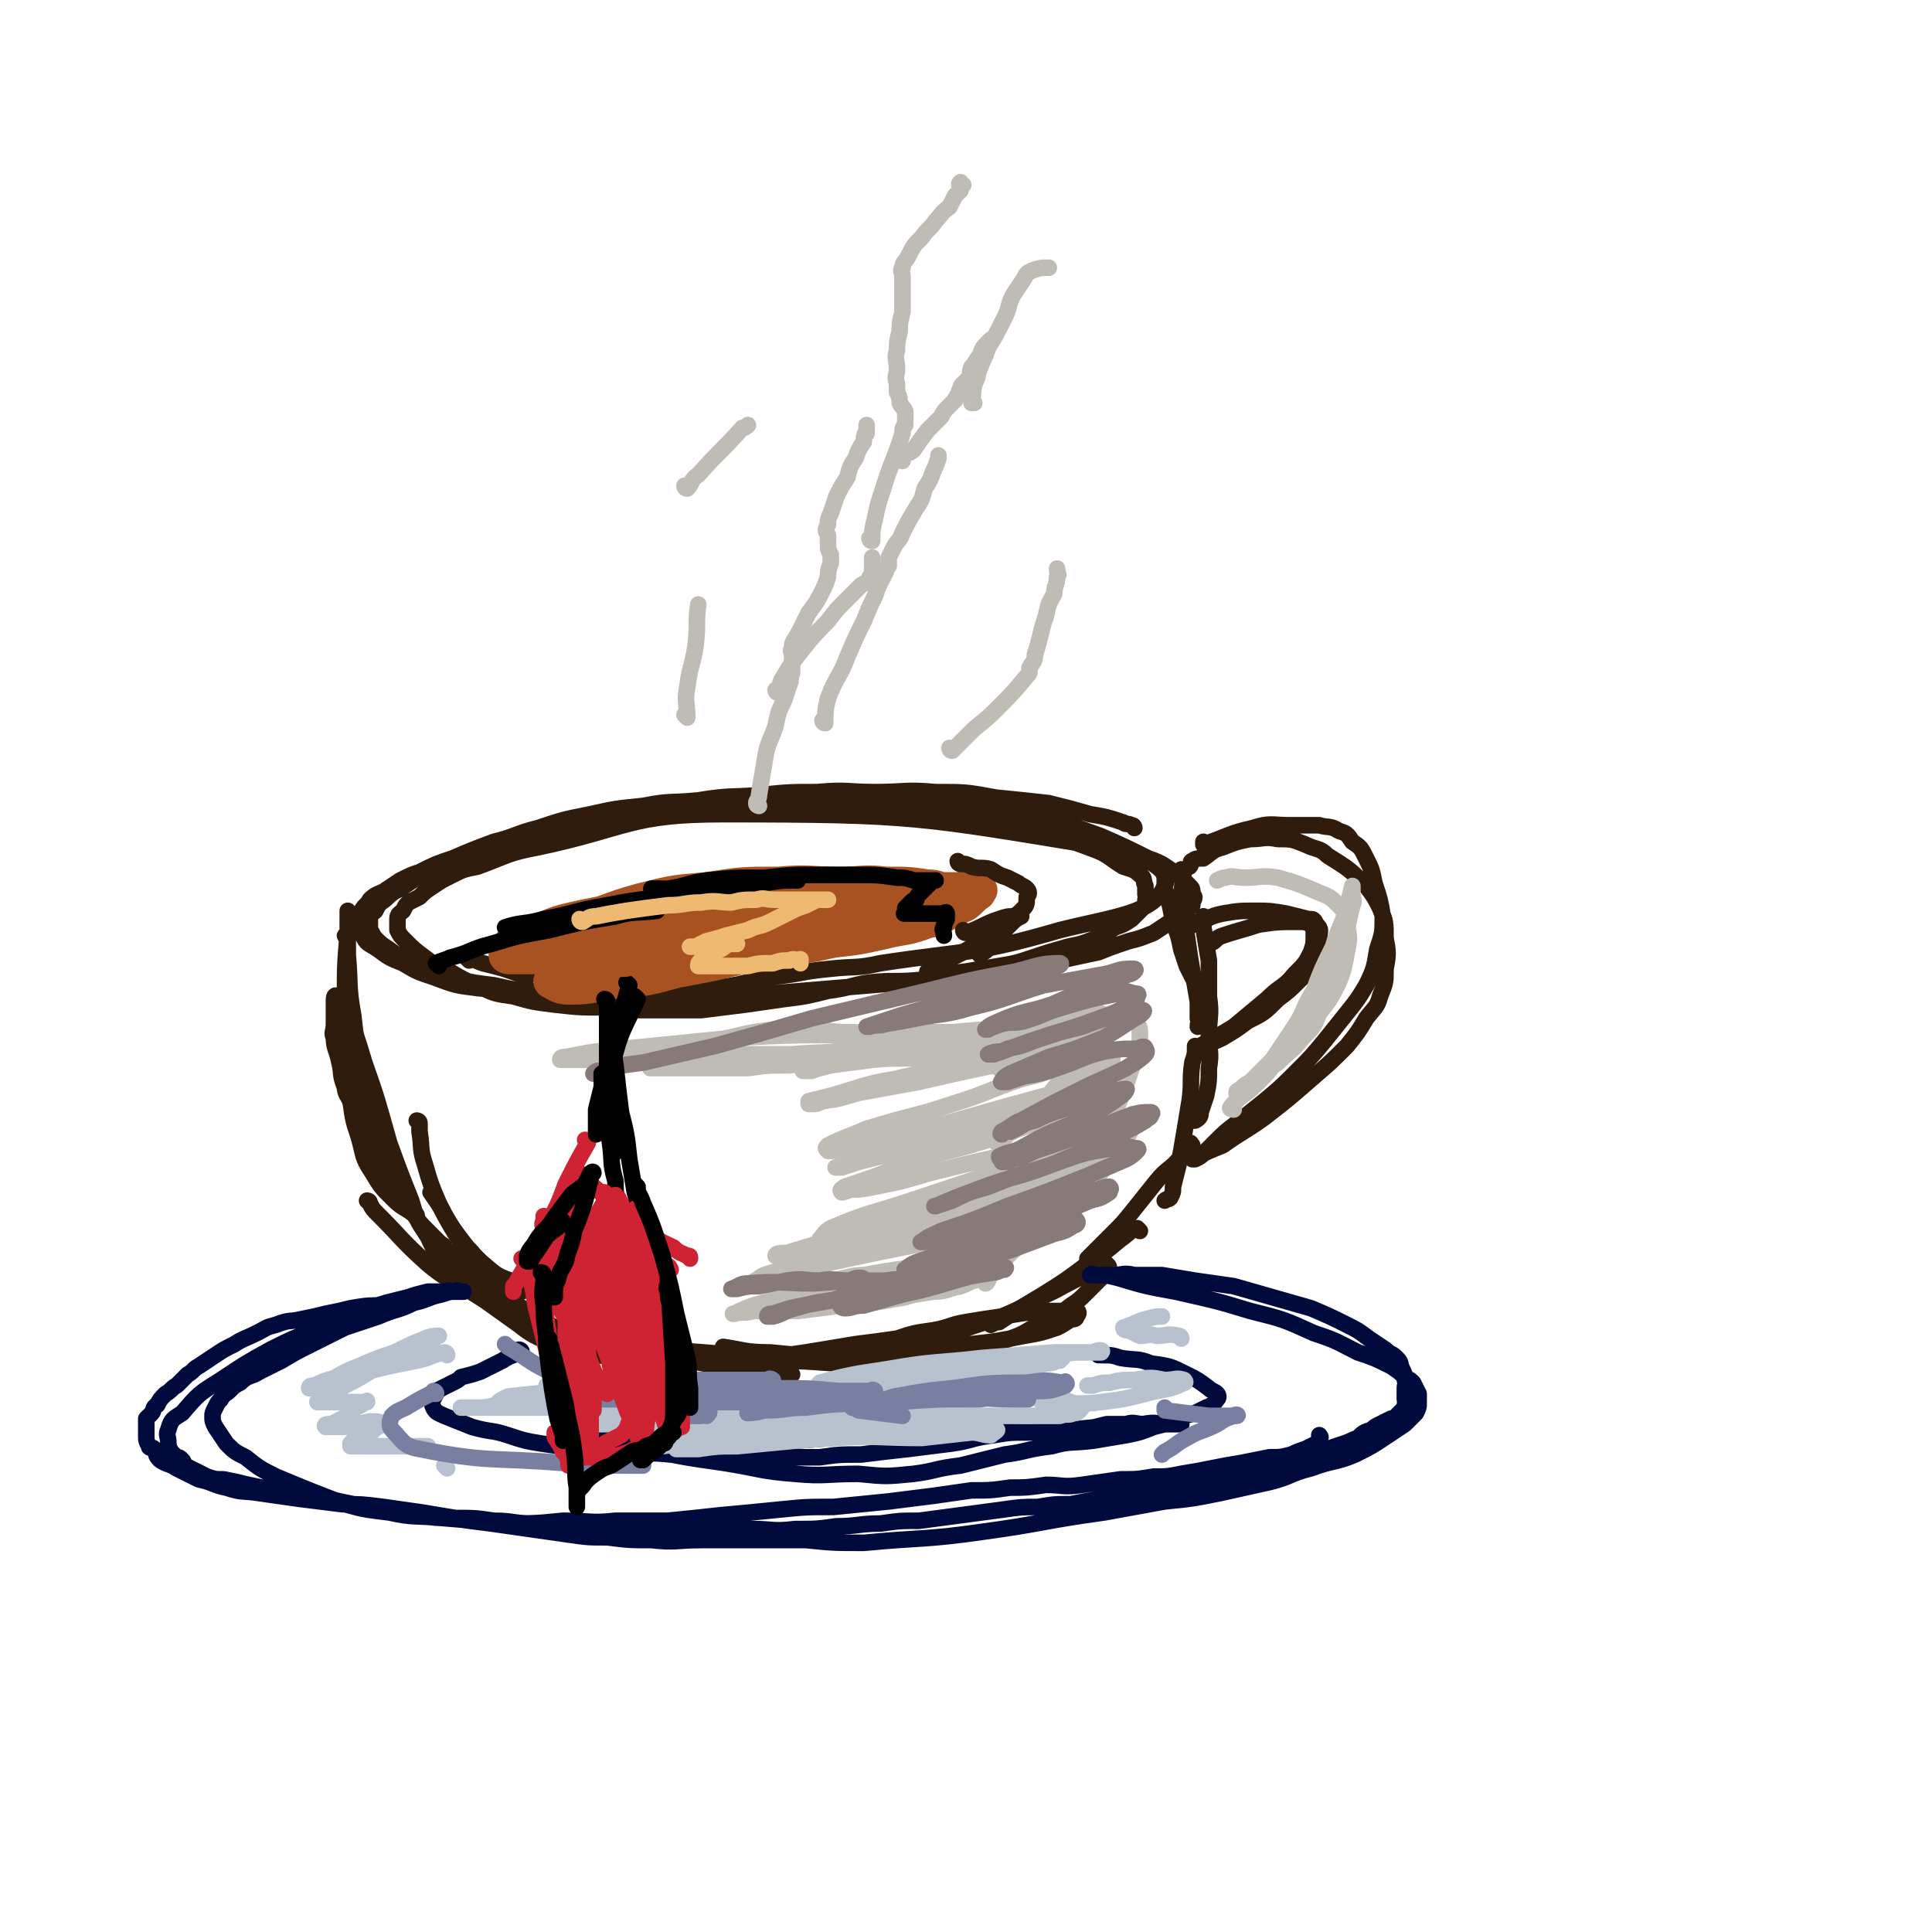 <svg viewBox='0 0 700 700' version='1.1' xmlns='http://www.w3.org/2000/svg' xmlns:xlink='http://www.w3.org/1999/xlink'><g fill='none' stroke='rgb(48,28,12)' stroke-width='6' stroke-linecap='round' stroke-linejoin='round'><path d='M411,300c0,0 0,-1 -1,-1 -2,-1 -2,0 -3,-1 -6,-2 -6,-2 -12,-3 -7,-2 -7,-2 -15,-4 -9,-1 -9,-1 -19,-2 -11,-2 -11,-2 -22,-2 -11,-1 -11,0 -22,0 -10,0 -10,-1 -21,0 -10,0 -10,0 -20,1 -11,1 -11,0 -23,2 -10,1 -10,0 -20,2 -10,1 -10,1 -19,3 -10,2 -10,2 -19,5 -8,2 -8,3 -16,5 -8,3 -8,3 -15,6 -6,2 -6,2 -12,5 -3,1 -3,1 -7,3 -3,2 -3,2 -6,4 -2,1 -3,1 -5,3 -1,2 -2,2 -3,4 -1,2 0,2 0,4 0,3 -1,3 1,6 1,2 2,2 5,4 4,3 4,3 9,5 5,3 5,3 11,5 8,3 8,3 16,4 10,1 10,1 19,1 11,1 11,1 23,1 10,0 10,0 20,0 11,0 11,0 22,0 11,0 11,0 22,0 12,-1 12,-1 24,-2 12,-1 12,-1 24,-2 12,-1 12,-1 24,-2 9,-2 9,-1 19,-3 14,-3 14,-3 28,-6 5,-2 5,-2 11,-4 4,-1 4,-1 9,-3 3,-2 3,-2 6,-4 3,-1 2,-2 4,-3 2,-2 2,-1 4,-3 0,0 0,0 0,-1 1,-2 1,-2 0,-3 0,-2 0,-2 -1,-3 -2,-2 -2,-2 -4,-4 -5,-3 -5,-4 -11,-6 -8,-4 -8,-4 -17,-8 -11,-4 -11,-4 -22,-7 -13,-3 -13,-3 -26,-5 -15,-2 -15,-2 -30,-2 -14,-1 -14,-1 -28,0 -12,0 -12,0 -24,1 -12,1 -12,2 -23,3 -11,2 -11,2 -22,4 -10,1 -10,1 -19,3 -8,2 -8,2 -16,4 -8,2 -8,2 -16,5 -5,2 -5,2 -11,4 -4,2 -4,2 -8,4 -3,1 -3,1 -6,3 -3,2 -3,2 -5,3 -3,2 -2,2 -5,4 -1,1 -1,1 -2,3 -1,1 -2,1 -2,3 0,2 0,2 0,4 1,1 1,2 2,3 2,2 2,2 5,4 4,3 4,3 9,5 6,3 6,3 13,5 8,2 8,2 16,3 9,2 9,2 18,3 21,1 21,0 41,0 10,0 10,0 20,-2 11,-1 11,-2 21,-4 11,-1 11,-2 22,-3 9,-1 9,0 18,-2 33,-5 34,-3 65,-12 20,-5 34,-6 38,-16 3,-6 -9,-12 -22,-14 -67,-11 -69,-12 -138,-12 -34,0 -34,5 -67,12 -11,2 -11,3 -22,7 -5,1 -5,1 -9,3 -4,2 -4,2 -7,4 -3,2 -3,2 -5,4 -2,1 -2,1 -4,2 -1,1 -1,1 -2,3 -1,1 -2,1 -2,3 0,2 0,2 0,4 1,2 1,2 3,4 3,3 3,3 7,6 4,3 4,3 9,5 5,3 5,3 10,5 6,3 6,3 13,4 7,2 7,2 15,3 9,1 9,1 19,1 8,1 8,1 17,1 8,0 8,0 17,0 8,-1 8,-1 16,-2 7,-1 7,-1 14,-2 8,-1 8,-1 16,-3 8,-1 8,-2 15,-3 9,-1 9,0 19,-1 8,-2 8,-2 16,-3 6,-1 6,-1 12,-2 6,-1 6,-1 12,-3 6,-2 6,-2 13,-4 5,-1 5,-1 10,-3 4,-2 4,-2 7,-4 3,-1 3,-1 6,-3 2,-2 2,-2 4,-4 1,-1 1,-2 1,-3 1,-1 1,-1 0,-2 0,-2 0,-2 0,-3 -1,-2 0,-3 -2,-4 -2,-2 -3,-2 -6,-3 -5,-3 -5,-4 -10,-6 -8,-3 -8,-3 -15,-5 -9,-3 -9,-3 -18,-5 -9,-2 -9,-2 -18,-3 -9,-2 -9,-1 -19,-2 -9,-1 -9,-1 -19,-1 -11,-1 -11,-1 -22,0 -10,0 -10,0 -20,1 -12,1 -12,1 -24,2 -10,2 -10,2 -20,4 -8,1 -8,1 -16,3 -4,2 -4,2 -8,4 '/><path d='M126,340c0,0 -1,-1 -1,-1 0,0 1,0 1,1 0,3 0,3 0,6 1,11 0,11 2,22 1,9 1,9 3,18 2,7 2,7 4,14 1,5 1,5 2,10 1,2 1,2 2,4 0,0 0,0 0,0 '/><path d='M127,331c0,0 -1,-1 -1,-1 0,3 0,4 0,8 -1,12 -1,12 -1,24 0,10 0,10 2,20 1,9 1,9 3,18 2,7 2,7 4,13 1,4 1,4 3,8 1,3 1,3 3,6 0,0 0,0 1,1 '/><path d='M126,395c0,0 -1,-1 -1,-1 0,2 1,3 2,5 1,7 1,7 3,13 2,7 1,7 5,13 3,5 3,5 7,9 4,4 4,3 8,6 1,0 1,0 1,1 '/><path d='M157,433c0,0 -1,-1 -1,-1 2,3 3,4 5,8 3,5 3,5 6,9 3,4 3,4 7,8 5,4 5,5 11,7 10,3 10,2 21,3 1,1 1,0 3,1 '/><path d='M423,316c0,0 -1,-1 -1,-1 0,3 0,4 0,7 2,6 2,6 3,12 2,5 2,5 3,10 1,3 1,3 2,6 1,2 1,2 2,4 '/><path d='M429,316c0,0 -1,-1 -1,-1 0,0 0,0 0,1 1,5 0,5 0,10 1,7 1,7 2,13 1,7 1,7 2,13 1,5 1,5 2,11 0,3 0,3 0,6 1,1 0,1 0,3 '/><path d='M437,333c0,0 -1,-1 -1,-1 0,0 0,0 0,1 1,1 0,1 0,3 1,6 1,6 2,12 0,6 0,6 0,13 1,7 0,7 0,14 0,6 1,6 0,12 0,5 0,5 -1,10 -1,3 -1,3 -2,6 0,1 0,2 -2,3 0,0 0,0 -1,0 '/><path d='M434,380c0,0 -1,-1 -1,-1 0,0 0,0 0,1 0,2 0,2 -1,5 -1,7 0,7 -1,14 -1,6 -1,6 -2,12 -1,6 -1,6 -2,11 -1,4 -1,4 -2,8 0,2 0,2 -1,4 -1,1 -1,0 -2,1 '/><path d='M432,415c0,0 -1,-1 -1,-1 0,0 1,0 0,1 -1,2 -1,2 -3,4 -4,5 -5,4 -9,9 -4,5 -4,5 -8,10 -4,5 -4,5 -8,9 -3,3 -3,3 -6,6 -1,1 -1,1 -3,3 '/><path d='M413,446c0,0 -1,-1 -1,-1 -3,1 -3,2 -6,4 -6,5 -6,5 -12,9 -8,6 -8,6 -16,11 -5,3 -5,3 -10,6 -3,2 -3,2 -6,4 -1,0 -1,0 -3,1 '/><path d='M152,407c0,0 -1,-1 -1,-1 0,0 1,0 1,1 0,1 0,1 0,3 1,6 0,6 2,12 2,7 2,7 5,14 3,6 3,6 6,11 3,5 4,4 7,8 4,4 4,4 8,7 3,2 3,2 6,4 2,1 2,1 3,2 '/><path d='M169,452c0,0 -1,-1 -1,-1 0,0 1,0 1,1 1,4 0,4 2,8 3,5 4,5 8,9 4,5 4,5 9,9 7,4 7,5 13,8 6,3 7,2 13,4 0,0 0,0 1,1 '/><path d='M161,452c0,0 -1,-1 -1,-1 0,0 1,0 1,1 0,0 0,0 0,0 2,4 1,4 4,8 4,5 4,5 9,10 7,5 7,5 14,10 5,4 6,4 12,7 6,2 6,2 12,3 0,0 0,0 1,1 '/><path d='M134,436c0,0 -1,-1 -1,-1 0,0 1,0 1,1 1,2 1,2 3,4 9,9 8,9 18,18 6,5 7,5 14,9 8,5 8,5 17,10 8,5 8,5 16,9 7,3 7,3 15,5 5,1 5,0 10,1 0,0 0,0 1,1 '/><path d='M187,479c0,0 -1,-1 -1,-1 0,0 0,0 1,1 7,2 7,2 14,4 11,2 11,2 22,5 13,3 13,3 26,5 12,2 12,2 24,3 7,1 7,1 14,2 '/><path d='M222,487c0,0 -1,-1 -1,-1 10,1 11,2 21,3 13,1 13,1 25,2 14,0 14,0 28,0 12,-1 12,-1 23,-1 2,0 2,0 5,0 '/><path d='M263,489c0,0 -1,-1 -1,-1 7,1 8,2 17,2 10,1 10,1 21,1 13,-1 13,-1 26,-1 13,-1 13,-2 26,-3 9,-1 9,-1 19,-3 6,-1 6,-1 12,-3 2,-1 2,-1 5,-3 1,0 2,0 2,-1 1,-1 1,-2 0,-2 0,-1 0,0 -1,0 -2,-1 -2,-1 -4,0 -5,0 -5,0 -9,0 -7,1 -7,1 -13,2 -7,1 -7,1 -13,2 -6,1 -6,2 -12,3 -7,1 -7,1 -13,3 -7,1 -7,1 -15,2 -6,1 -6,1 -12,2 -6,1 -6,1 -13,2 -7,0 -7,0 -14,0 -4,-1 -4,0 -9,0 -4,0 -4,0 -7,0 -3,0 -3,0 -6,0 -1,0 -1,0 -2,0 -1,0 -2,0 -2,0 0,0 0,0 0,0 3,0 3,-1 6,0 12,0 12,1 24,2 14,0 14,0 28,1 12,0 13,0 25,-1 10,-1 10,-1 19,-3 9,-2 10,-2 19,-5 6,-2 6,-3 12,-6 5,-3 5,-2 10,-6 3,-2 3,-2 6,-5 2,-2 2,-2 4,-4 1,-1 1,-1 2,-2 1,-1 1,-1 1,-2 1,-1 1,-1 0,-2 0,0 0,0 -1,1 -1,0 -1,0 -3,1 -4,2 -4,2 -8,4 -6,3 -5,3 -12,6 -7,4 -7,4 -14,7 -9,3 -9,3 -18,6 -10,3 -10,3 -21,5 -9,2 -9,1 -19,2 -10,1 -10,2 -20,2 -9,0 -9,0 -18,0 -8,-1 -8,0 -16,0 -8,-1 -8,0 -15,-1 -6,-1 -6,-1 -12,-2 -6,-1 -6,-1 -12,-3 -5,-2 -5,-2 -11,-5 -5,-3 -5,-3 -10,-6 -5,-3 -5,-3 -10,-6 -4,-3 -4,-4 -8,-7 -5,-4 -5,-4 -9,-7 -4,-4 -4,-4 -8,-8 -5,-5 -5,-5 -8,-11 -5,-5 -5,-6 -8,-12 -3,-5 -3,-5 -5,-11 -3,-4 -3,-4 -6,-9 -2,-5 -2,-5 -4,-10 -2,-5 -1,-5 -2,-9 -1,-5 -2,-5 -2,-9 -1,-2 0,-2 0,-5 0,-2 0,-2 0,-4 0,-2 0,-2 0,-4 0,-1 0,-3 1,-2 1,0 2,2 3,4 4,10 4,10 7,20 5,14 5,15 9,29 4,11 4,11 8,21 2,7 2,7 6,13 2,4 2,5 5,8 3,3 3,4 8,5 3,1 4,0 8,0 '/><path d='M170,348c0,0 -1,-1 -1,-1 2,0 3,1 6,2 8,2 8,2 16,5 '/></g>
<g fill='none' stroke='rgb(191,187,181)' stroke-width='6' stroke-linecap='round' stroke-linejoin='round'><path d='M316,463c0,0 0,-1 -1,-1 -4,0 -5,0 -9,1 -5,1 -5,2 -11,3 -3,1 -3,1 -7,2 -2,0 -2,0 -4,0 -1,0 -2,0 -2,0 3,-1 4,-1 8,-2 10,-1 10,-1 20,-2 11,0 11,1 21,1 5,0 5,0 9,0 1,0 2,0 3,0 0,0 -1,-1 -2,0 -6,2 -6,3 -13,5 -11,2 -11,2 -23,3 -8,1 -8,1 -16,2 -5,0 -5,0 -10,0 -2,0 -2,0 -3,0 -1,0 -2,0 -1,0 4,-1 5,-1 10,-1 15,-1 15,-2 29,-3 12,-1 12,-1 24,-3 5,0 5,-1 10,-2 3,-1 4,-2 5,-2 0,0 -1,0 -3,1 -5,0 -5,0 -10,1 -14,1 -14,1 -28,2 -12,2 -12,2 -24,4 -8,1 -7,2 -15,3 -3,1 -3,0 -7,1 0,0 -1,0 0,0 6,-3 7,-3 14,-5 16,-5 16,-5 33,-9 16,-3 16,-2 32,-6 10,-2 9,-3 18,-6 3,-1 4,-1 6,-2 1,-1 1,-2 0,-2 -3,-1 -4,-1 -7,0 -15,2 -15,2 -30,5 -15,3 -15,3 -29,6 -9,2 -9,3 -18,5 -5,1 -5,1 -10,2 -1,0 -2,0 -1,0 2,-2 3,-2 6,-3 15,-4 16,-4 31,-8 16,-3 16,-3 32,-7 10,-2 10,-3 20,-6 5,-1 5,-1 9,-2 1,-1 2,-2 1,-2 -1,-1 -2,0 -4,0 -36,7 -36,7 -72,15 -6,1 -6,2 -11,3 -3,1 -5,1 -5,1 0,-1 2,-1 4,-1 13,-4 13,-4 26,-7 17,-4 17,-4 34,-8 12,-3 12,-4 23,-7 5,-2 6,-1 10,-3 1,-1 2,-2 1,-2 0,-1 -1,0 -3,0 -9,2 -9,2 -17,5 -14,4 -14,4 -28,8 -11,3 -11,3 -21,6 -5,1 -5,1 -10,2 -1,0 -3,1 -3,1 1,-1 2,-3 4,-4 14,-6 14,-5 29,-10 15,-5 15,-5 30,-10 10,-3 11,-3 20,-7 3,-1 3,-1 6,-4 0,0 1,-1 0,-1 -1,-1 -2,0 -5,0 -9,3 -9,3 -19,6 -13,3 -13,3 -25,6 -10,3 -10,3 -20,5 -5,1 -5,1 -9,1 -2,1 -3,1 -3,1 -1,-1 0,-1 1,-2 12,-4 12,-4 24,-9 16,-5 16,-4 31,-9 11,-4 11,-4 22,-8 5,-2 5,-2 10,-4 1,0 1,-1 1,-1 0,-1 0,-1 -1,0 -8,1 -8,2 -15,3 -12,4 -13,3 -25,7 -14,4 -13,4 -27,8 -7,2 -7,2 -15,4 -3,1 -3,1 -6,2 -1,0 -3,0 -2,0 4,-2 6,-2 11,-4 16,-4 16,-4 31,-8 14,-4 14,-4 27,-8 9,-3 9,-3 18,-6 3,-1 4,-1 6,-3 0,0 -1,0 -2,0 -4,0 -4,0 -8,1 -11,3 -11,3 -22,6 -14,4 -14,4 -28,8 -10,2 -10,2 -21,4 -5,2 -5,2 -11,3 -2,1 -2,1 -4,1 -1,-1 -1,-1 0,-2 6,-3 7,-3 14,-6 16,-5 16,-4 31,-9 13,-4 13,-5 25,-9 8,-2 8,-2 15,-5 3,-1 4,-1 6,-2 0,-1 0,-2 -1,-2 -15,1 -15,2 -30,4 -14,3 -14,3 -27,6 -11,2 -11,2 -22,4 -7,2 -6,2 -13,3 -2,1 -2,1 -5,1 0,0 0,-1 0,-1 4,-1 4,-1 8,-2 11,-3 11,-4 23,-6 13,-3 13,-3 27,-5 8,-2 8,-1 16,-3 3,0 3,0 7,-1 0,-1 1,-1 0,-1 0,-1 -1,0 -3,0 -6,0 -6,0 -12,0 -11,1 -11,1 -23,2 -10,1 -10,0 -20,1 -7,1 -8,1 -15,2 -4,1 -4,1 -7,2 -1,0 -4,0 -3,0 12,-3 15,-4 29,-6 16,-3 16,-3 32,-6 11,-1 11,-1 21,-3 6,-1 6,-1 12,-2 2,-1 2,-1 4,-1 0,0 1,0 0,0 -1,0 -1,-1 -3,0 -7,0 -7,0 -14,2 -13,2 -13,1 -25,4 -11,2 -11,2 -22,4 -12,3 -12,3 -24,4 -7,1 -7,1 -15,2 -8,0 -8,0 -15,1 -5,0 -5,0 -10,0 -4,0 -4,0 -7,0 -3,0 -3,0 -6,0 -3,0 -3,0 -6,0 -1,0 -1,0 -3,0 -1,0 -1,0 -2,0 -1,0 -2,0 -1,0 6,-1 8,-1 16,-1 16,-1 16,-1 32,-2 22,-1 22,0 43,-2 16,0 16,-1 32,-2 8,-1 9,-1 17,-2 5,-1 6,0 10,-2 2,0 2,-1 4,-2 0,0 1,0 1,1 -4,1 -5,1 -10,3 -5,2 -5,3 -10,5 -3,2 -3,1 -7,3 -1,0 -1,0 -2,1 -1,0 -1,-1 -1,-1 3,-2 3,-2 7,-4 7,-5 7,-5 15,-10 5,-2 5,-2 10,-4 3,-1 3,-1 5,-1 1,0 1,0 0,1 -1,5 -1,5 -4,10 -5,8 -5,8 -11,15 -5,6 -5,7 -10,12 -4,4 -4,4 -8,6 -1,2 -2,2 -4,3 0,0 -1,-1 -1,-1 4,-4 5,-4 10,-7 7,-6 7,-5 15,-11 6,-4 6,-4 12,-8 2,-2 2,-2 5,-3 1,-1 1,-1 1,0 0,1 0,2 -1,4 -4,8 -4,8 -8,15 -6,10 -6,10 -12,19 -6,9 -7,9 -13,17 -3,5 -3,5 -7,9 -2,2 -2,3 -4,4 0,0 -1,-1 -1,-1 6,-7 7,-7 13,-12 10,-9 10,-9 20,-17 6,-6 6,-6 13,-11 3,-3 3,-3 6,-6 1,-1 2,-2 1,-1 0,0 -1,0 -2,1 -6,6 -6,6 -11,12 -9,11 -9,11 -19,22 -6,8 -6,8 -13,16 -3,3 -3,4 -6,7 -1,1 -1,3 -2,3 0,0 1,-2 2,-3 6,-7 6,-7 14,-14 10,-11 10,-10 20,-21 6,-6 6,-6 12,-13 4,-4 4,-4 7,-8 1,-1 1,-2 1,-2 1,0 0,1 0,1 -3,4 -3,4 -5,8 -4,5 -4,5 -8,10 -1,2 -1,2 -4,4 -1,0 -2,1 -2,1 -1,-1 0,-2 0,-3 2,-6 3,-6 5,-13 5,-9 5,-9 9,-19 2,-6 2,-6 4,-11 1,-4 1,-4 1,-7 0,-2 0,-3 -1,-4 -1,-1 -2,-1 -4,-2 -7,0 -7,1 -15,1 -11,2 -11,2 -22,4 -12,2 -12,2 -24,3 -24,3 -24,3 -48,6 -10,1 -10,1 -20,1 -8,1 -8,1 -16,1 -5,0 -5,0 -9,0 -3,-1 -3,-1 -4,-2 -1,-1 -2,-2 -1,-2 4,-2 5,-3 10,-4 11,-2 11,-3 22,-4 12,-1 12,0 24,1 7,0 7,0 15,1 3,0 3,0 7,0 0,0 1,0 1,1 -1,0 -2,0 -4,1 -7,2 -7,2 -15,3 -11,2 -11,1 -22,2 -12,0 -12,0 -23,0 -11,0 -11,-1 -21,0 -9,0 -9,1 -18,1 -5,1 -5,1 -10,1 -4,0 -4,0 -8,0 -1,0 -1,0 -3,0 0,0 -1,0 -1,0 0,-1 1,-1 2,-1 10,-2 10,-2 21,-3 20,-2 20,-2 40,-4 22,-1 22,-1 45,-1 17,-1 17,-1 34,-1 11,-1 11,-1 23,-1 6,0 6,0 13,0 3,-1 3,-1 6,-1 2,-1 2,-1 4,-1 1,-1 1,-1 2,-1 1,-1 1,0 2,0 0,-1 -1,-2 -1,-2 1,0 1,0 2,1 1,1 1,1 1,2 1,5 2,5 2,10 -1,11 -1,11 -3,21 -1,11 -2,11 -4,21 -2,7 -2,7 -4,15 '/></g>
<g fill='none' stroke='rgb(135,122,121)' stroke-width='6' stroke-linecap='round' stroke-linejoin='round'><path d='M313,464c0,0 0,-1 -1,-1 -2,0 -2,0 -4,1 -6,0 -6,-1 -11,0 -6,0 -6,-1 -12,0 -5,1 -5,1 -10,2 -4,0 -4,0 -8,1 -1,0 -2,0 -2,0 0,0 0,0 0,0 3,-1 3,-2 6,-2 12,-1 12,0 24,0 13,-1 13,-1 26,-1 5,-1 5,0 11,0 2,0 2,0 5,0 0,0 1,0 1,0 -1,0 -2,-1 -4,0 -7,0 -7,1 -14,2 -9,2 -9,2 -18,5 -7,1 -7,1 -14,3 -4,1 -4,2 -8,3 -1,0 -2,0 -2,0 0,-1 1,-1 2,-1 6,-2 6,-2 11,-3 17,-3 17,-3 33,-6 18,-3 18,-3 36,-6 2,0 2,-1 4,-1 0,-1 1,-1 0,0 -1,0 -1,0 -3,0 -8,2 -8,2 -15,4 -10,3 -10,3 -19,5 -7,2 -7,2 -14,4 -4,0 -4,1 -7,1 -1,0 -2,-1 -1,-1 3,-2 4,-3 8,-4 11,-5 11,-5 23,-8 15,-5 15,-4 30,-8 8,-3 8,-3 16,-6 4,-1 4,-1 7,-3 1,0 2,-1 1,-2 0,0 -1,0 -3,1 -7,1 -7,2 -14,4 -10,3 -10,2 -20,5 -7,3 -7,4 -15,6 -4,1 -4,1 -8,2 -1,0 -3,0 -2,0 1,-1 2,-2 5,-3 9,-3 9,-3 18,-6 15,-5 15,-5 29,-10 8,-3 8,-3 15,-6 4,-1 4,-1 7,-3 0,-1 1,-1 0,-2 -1,0 -2,0 -4,1 -9,2 -9,2 -19,5 -11,4 -11,4 -22,7 -8,3 -8,3 -15,6 -4,0 -4,0 -7,1 -1,0 -2,0 -1,0 2,-2 3,-2 7,-4 12,-4 12,-4 24,-9 14,-5 14,-5 29,-11 7,-3 7,-3 14,-6 2,-1 3,-2 4,-3 1,-1 0,-1 -1,-1 -4,-1 -4,-1 -8,0 -13,2 -13,3 -25,7 -10,3 -10,3 -20,7 -7,2 -7,2 -13,5 -3,1 -3,1 -6,2 0,0 -1,0 0,0 7,-3 7,-3 15,-6 13,-5 14,-4 27,-9 12,-5 12,-5 24,-11 5,-2 5,-2 10,-5 1,-1 2,-1 2,-2 1,-1 0,-1 0,-1 -3,0 -4,0 -7,1 -9,3 -9,4 -18,7 -8,3 -8,3 -17,6 -4,2 -4,2 -8,3 -2,1 -2,1 -4,1 0,-1 -1,-1 -1,-2 4,-2 4,-1 8,-3 9,-5 9,-5 19,-9 6,-3 7,-3 13,-7 3,-2 6,-4 6,-5 1,-1 -2,0 -4,0 -6,3 -6,3 -13,5 -8,3 -8,2 -16,6 -5,1 -4,2 -9,4 -1,0 -2,0 -3,1 -1,0 0,-1 0,-1 4,-2 4,-3 7,-4 11,-6 11,-6 21,-11 8,-4 9,-4 17,-8 3,-2 4,-2 7,-5 0,0 1,-1 0,-2 0,-1 -1,-1 -3,0 -6,0 -6,0 -12,1 -8,2 -8,3 -17,6 -6,2 -6,2 -12,3 -3,1 -3,1 -6,2 -1,0 -3,0 -2,0 0,-1 1,-2 3,-3 7,-3 7,-3 14,-6 10,-3 10,-3 20,-7 5,-3 5,-3 11,-7 2,-1 2,-1 3,-2 1,-1 0,-1 0,-1 -3,0 -3,0 -6,1 -8,2 -8,2 -16,5 -8,2 -8,2 -17,5 -5,2 -5,2 -10,3 -2,1 -2,1 -5,2 -1,0 -2,0 -2,0 2,-1 3,-1 5,-1 8,-3 8,-3 17,-6 10,-3 10,-3 21,-7 5,-2 5,-2 9,-5 2,-1 2,-1 2,-2 1,-1 0,-1 -1,-1 -3,-1 -3,-1 -6,0 -10,2 -10,2 -20,5 -7,2 -7,3 -14,5 -4,1 -4,0 -8,1 -3,1 -3,1 -5,2 0,0 -1,0 -1,0 2,-2 3,-2 5,-3 9,-4 10,-3 19,-6 9,-4 9,-4 17,-7 6,-2 6,-2 11,-4 1,0 2,-1 2,-1 1,-1 0,-1 -1,-1 -5,0 -5,1 -10,2 -11,2 -11,2 -22,4 -13,4 -13,5 -26,8 -10,3 -10,2 -20,4 -5,1 -5,1 -11,2 -3,1 -3,0 -6,1 -1,0 -1,0 -1,0 6,-2 6,-2 12,-4 14,-4 14,-4 27,-8 10,-2 10,-2 20,-5 5,-2 5,-2 10,-5 1,0 2,-1 1,-1 -7,0 -8,1 -16,3 -16,3 -16,3 -32,7 -21,5 -21,5 -42,10 -17,5 -17,5 -35,10 -13,3 -13,3 -26,6 -8,1 -8,1 -16,3 -1,0 -1,0 -2,1 '/></g>
<g fill='none' stroke='rgb(169,82,33)' stroke-width='12' stroke-linecap='round' stroke-linejoin='round'><path d='M214,333c0,0 -1,-1 -1,-1 0,0 0,1 1,1 1,-1 1,-1 3,-2 8,-3 8,-3 15,-5 12,-3 12,-3 24,-4 13,-2 13,-2 26,-2 11,-1 11,0 22,0 9,0 9,-1 17,0 8,0 8,0 15,1 4,0 4,1 8,2 3,0 3,0 7,0 2,0 2,0 3,0 1,0 2,-1 1,0 0,1 -1,1 -2,2 -3,3 -3,3 -6,4 -6,3 -5,4 -11,5 -8,3 -8,2 -16,4 -9,2 -9,2 -18,3 -9,2 -9,2 -19,3 -8,1 -8,1 -17,2 -9,1 -9,0 -19,1 -8,0 -8,0 -17,0 -7,0 -7,0 -14,0 -6,0 -6,0 -12,0 -5,-1 -5,-1 -10,-2 -3,0 -3,1 -5,1 -2,0 -2,0 -3,-1 -1,-1 -2,-1 -2,-2 0,-1 1,-1 2,-2 6,-2 6,-2 13,-4 14,-3 14,-3 28,-5 17,-3 17,-4 34,-6 16,-1 16,-1 33,-2 19,0 19,1 38,1 4,0 4,0 7,0 2,0 2,0 4,0 1,0 3,0 3,0 -1,0 -2,0 -3,0 -4,2 -4,2 -8,3 -11,3 -11,4 -23,6 -12,2 -12,2 -24,3 -12,2 -12,2 -25,2 -10,1 -10,1 -21,1 -10,0 -10,-1 -21,0 -7,0 -7,0 -14,1 -5,0 -5,0 -9,0 -2,0 -3,0 -5,0 -1,-1 -2,-1 -2,-1 -1,-1 0,-2 2,-2 9,-4 9,-4 18,-6 20,-4 20,-4 40,-7 21,-3 21,-3 43,-4 16,-1 16,1 31,1 8,0 8,0 15,0 4,0 4,0 7,0 1,0 3,-1 3,0 0,0 -1,0 -3,1 -6,2 -6,3 -13,5 -13,4 -13,4 -26,8 -14,3 -15,3 -29,5 -15,3 -15,3 -30,4 -12,1 -12,0 -25,1 -10,0 -10,0 -20,0 -6,0 -6,1 -12,1 -3,0 -3,0 -7,0 -1,0 -2,0 -2,-1 0,-1 1,-2 2,-3 8,-3 9,-2 17,-4 22,-5 22,-5 45,-8 21,-3 21,-3 42,-4 15,-1 15,-1 31,-1 8,-1 8,0 16,0 3,0 3,0 6,0 0,0 1,0 1,0 -2,0 -3,0 -6,1 -13,4 -13,4 -25,8 -18,5 -18,5 -36,10 -15,4 -15,4 -31,7 -11,3 -11,3 -23,4 -7,1 -7,2 -15,2 -3,0 -4,0 -7,-2 -1,0 -1,-1 0,-1 4,-5 4,-6 10,-8 17,-7 17,-7 35,-11 21,-5 21,-5 43,-7 16,-2 17,0 33,0 9,0 9,0 18,0 2,0 5,0 5,0 0,0 -2,0 -4,0 -9,2 -8,3 -17,5 -19,5 -20,4 -39,8 -17,4 -17,3 -34,7 -18,3 -18,3 -37,7 -1,0 -1,0 -2,1 '/></g>
<g fill='none' stroke='rgb(48,28,12)' stroke-width='6' stroke-linecap='round' stroke-linejoin='round'><path d='M437,306c0,0 -1,-1 -1,-1 0,0 0,1 0,1 9,-3 9,-4 18,-6 6,-2 7,-1 13,-1 6,0 6,0 11,0 3,1 4,0 7,2 3,1 3,1 5,4 3,2 3,2 5,6 2,4 2,4 3,9 2,6 2,6 3,12 0,6 0,6 -2,12 -1,6 -1,7 -4,13 -3,5 -3,5 -7,10 -4,5 -4,5 -8,10 -5,6 -5,6 -10,11 -6,6 -6,6 -12,11 -5,4 -5,4 -10,8 -4,3 -4,3 -8,7 -2,2 -2,2 -4,4 -1,1 -1,1 -3,2 0,0 -1,0 -1,0 0,-1 1,-1 2,-1 4,-2 4,-2 9,-4 7,-5 8,-5 15,-10 9,-7 9,-7 17,-14 7,-6 7,-6 13,-12 4,-5 4,-5 7,-10 3,-4 4,-4 5,-8 2,-5 2,-5 2,-10 1,-5 1,-6 0,-11 0,-6 0,-6 -2,-11 -2,-4 -2,-4 -5,-8 -6,-6 -6,-6 -14,-11 -3,-3 -4,-2 -8,-4 -5,-2 -5,-2 -10,-2 -5,-1 -5,0 -10,0 -5,1 -5,1 -10,3 -4,1 -4,2 -7,4 -2,0 -3,0 -4,1 -1,0 0,1 -1,2 0,0 0,0 0,0 '/><path d='M433,335c0,0 -1,-1 -1,-1 0,0 0,1 0,1 6,-2 6,-3 11,-4 6,-1 6,-1 12,-1 5,0 5,0 11,1 4,1 4,1 8,2 2,0 2,0 3,2 2,2 1,2 1,5 0,4 0,4 -1,7 -2,5 -3,5 -6,8 -4,4 -4,4 -8,7 -5,5 -5,5 -11,8 -4,3 -4,3 -9,6 -2,1 -2,1 -5,2 -1,0 -2,1 -3,1 0,0 1,-1 2,-1 5,-3 5,-3 10,-6 6,-5 6,-5 12,-10 5,-5 6,-4 10,-9 4,-4 4,-4 6,-8 1,-3 1,-3 1,-6 0,-2 0,-3 -1,-4 -2,-1 -2,-1 -5,-1 -7,0 -7,0 -14,1 -6,2 -7,2 -13,4 -3,1 -2,2 -5,3 '/></g>
<g fill='none' stroke='rgb(191,187,181)' stroke-width='6' stroke-linecap='round' stroke-linejoin='round'><path d='M447,402c0,0 -2,0 -1,-1 3,-4 5,-4 9,-8 5,-5 5,-5 9,-11 4,-5 3,-6 7,-12 4,-7 5,-6 8,-13 4,-7 4,-7 7,-14 3,-8 2,-8 4,-15 1,-2 0,-2 0,-4 0,-1 0,-1 0,-2 0,-1 0,-1 0,-1 0,0 0,0 0,0 -1,4 -1,4 -2,8 -2,7 -3,7 -5,14 -4,8 -4,8 -7,16 -4,6 -3,7 -7,13 -4,6 -4,6 -8,12 -3,3 -3,3 -6,6 -2,2 -2,2 -4,4 -1,1 -1,1 -2,2 -1,0 -1,0 -1,0 0,-1 1,-1 1,-1 3,-3 3,-2 7,-5 3,-3 3,-2 7,-5 5,-5 5,-4 9,-9 4,-4 4,-4 6,-9 4,-5 4,-5 7,-11 2,-5 2,-6 3,-11 1,-5 1,-5 0,-10 0,-3 0,-4 -3,-7 -3,-3 -3,-3 -8,-5 -7,-3 -7,-3 -14,-5 -6,-1 -6,0 -12,0 -4,0 -4,-1 -7,0 -1,0 -1,0 -3,1 '/></g>
<g fill='none' stroke='rgb(1,10,61)' stroke-width='6' stroke-linecap='round' stroke-linejoin='round'><path d='M146,473c0,0 -1,-1 -1,-1 0,0 1,0 1,1 0,0 0,0 0,0 -4,0 -4,-1 -7,0 -6,0 -6,0 -12,1 -4,1 -4,1 -9,2 -4,1 -4,1 -9,2 -4,1 -4,0 -9,2 -4,1 -3,1 -7,3 -4,2 -5,2 -8,4 -4,2 -4,2 -7,4 -3,2 -3,2 -6,4 -2,1 -2,2 -4,3 -2,2 -2,2 -4,4 -2,1 -2,2 -4,3 -2,2 -2,2 -3,4 -2,1 -1,2 -2,3 -1,1 -1,1 -2,2 0,1 0,2 0,3 0,1 0,1 0,3 0,2 0,2 1,4 0,1 1,0 2,1 1,2 0,2 2,4 3,2 3,1 6,3 4,2 4,2 8,4 5,1 5,2 10,3 6,2 6,1 12,2 7,1 7,1 14,2 8,1 8,1 16,2 7,0 7,0 15,1 7,1 7,1 14,2 6,1 6,1 12,2 7,0 7,0 14,1 7,0 7,1 14,1 8,1 8,2 16,2 8,1 8,0 16,0 8,1 8,0 16,0 8,0 8,0 17,0 7,0 7,0 15,0 7,0 7,1 15,0 8,0 8,0 15,-1 8,0 8,-1 16,-1 7,-1 7,-1 14,-1 15,-2 15,-2 30,-4 7,-1 7,-1 13,-1 6,-1 6,-1 12,-1 5,-1 5,-1 11,-2 5,-1 5,-1 10,-2 5,-1 5,-1 11,-2 6,0 6,0 12,-1 5,-1 5,-1 10,-2 4,-1 4,-1 9,-2 4,-1 4,-1 8,-2 4,0 4,0 8,-1 3,-1 3,-1 7,-3 3,-1 3,-2 7,-3 3,-1 3,-1 6,-2 3,-1 2,-1 5,-2 2,-2 2,-2 5,-3 1,-1 1,-1 3,-2 2,-1 2,-1 4,-2 1,0 1,0 2,-1 1,-1 1,-1 2,-2 1,-1 1,-1 1,-2 1,-1 0,-1 0,-2 0,-1 0,-1 0,-1 0,-2 0,-2 0,-3 0,-2 1,-2 0,-3 0,-2 0,-2 -1,-4 -1,-2 0,-2 -2,-4 -2,-2 -2,-1 -4,-3 -3,-2 -3,-2 -6,-4 -4,-3 -4,-3 -8,-5 -6,-3 -6,-3 -13,-6 -7,-2 -7,-2 -14,-4 -7,-2 -7,-2 -14,-4 -7,-1 -7,-1 -14,-2 -6,-1 -6,-1 -12,-2 -5,0 -5,0 -10,0 -4,-1 -4,0 -8,0 -1,0 -1,0 -3,0 -1,0 -1,0 -3,0 -1,0 -1,0 -2,0 0,0 1,-1 1,0 5,0 5,0 9,1 10,3 10,3 21,5 13,3 14,3 27,7 12,3 12,3 23,8 9,3 8,3 16,7 6,2 6,2 12,5 3,2 3,2 5,4 2,1 2,1 3,2 1,2 1,2 2,4 0,1 0,1 0,3 0,2 0,2 -1,4 -2,2 -2,2 -4,4 -3,2 -3,2 -6,4 -6,4 -6,4 -12,7 -7,3 -8,2 -16,5 -8,2 -7,3 -15,5 -9,2 -9,2 -18,4 -10,2 -10,2 -20,3 -11,2 -11,2 -22,4 -22,3 -22,4 -44,7 -21,3 -22,2 -43,4 -11,0 -11,0 -21,-1 -9,0 -9,0 -19,0 -9,0 -9,0 -19,0 -9,0 -9,1 -18,0 -8,0 -8,0 -16,-1 -7,0 -7,0 -14,-1 -7,-1 -7,-1 -14,-2 -7,-1 -7,-1 -14,-2 -8,-1 -8,-1 -15,-2 -5,0 -5,0 -11,-1 -6,-1 -6,-1 -11,-2 -6,-1 -6,-1 -13,-2 -5,-1 -5,-1 -9,-2 -5,0 -5,-1 -9,-1 -6,-1 -6,-1 -11,-2 -4,-1 -4,-1 -9,-2 -4,-1 -4,-1 -9,-2 -3,0 -3,0 -6,-1 -2,-1 -2,-1 -4,-2 -2,-1 -2,-1 -4,-2 -1,-1 0,-1 -1,-2 -1,-1 -1,-1 -2,-1 -1,-1 -1,-1 -2,-2 -1,-2 -1,-2 -1,-3 0,-3 -1,-3 0,-5 1,-4 2,-4 5,-6 6,-7 6,-7 14,-12 9,-6 9,-6 18,-11 8,-4 8,-4 16,-7 7,-3 7,-4 14,-6 6,-3 6,-2 12,-4 4,-1 4,-1 8,-2 3,-1 3,-1 7,-2 3,0 3,0 6,0 2,-1 2,0 3,0 1,0 1,0 2,0 1,0 2,0 2,0 0,0 0,0 -1,0 -1,0 -1,-1 -2,0 -2,0 -2,0 -5,1 -5,1 -5,2 -10,3 -6,3 -6,2 -13,5 -6,2 -6,2 -12,4 -6,3 -6,3 -12,6 -6,3 -6,3 -11,6 -4,2 -4,2 -8,4 -3,2 -4,1 -7,4 -2,1 -2,1 -4,3 -1,1 -2,1 -3,3 -1,1 -1,1 -2,3 -1,2 -1,2 -1,3 0,2 0,2 1,4 2,3 2,3 4,6 3,3 3,3 7,5 5,4 5,4 11,7 12,5 12,5 25,10 7,2 8,2 16,3 9,2 9,1 19,2 12,1 12,1 24,2 10,0 10,0 20,-1 10,0 10,1 19,0 10,0 10,0 19,0 10,-1 10,-1 19,-2 11,-1 11,-1 21,-2 10,-1 10,-1 20,-1 10,-1 10,-1 20,-2 8,-1 8,-1 16,-2 7,-1 7,-1 14,-2 7,0 7,0 14,-1 6,0 6,0 13,-1 6,0 6,1 13,0 7,-1 7,-1 14,-2 6,0 6,0 12,-1 5,0 5,0 10,-1 6,-1 6,-1 11,-2 5,-1 5,-1 11,-2 5,-1 5,-1 10,-2 4,0 4,0 8,-1 2,-1 2,-1 5,-2 2,-1 2,-1 4,-2 1,0 1,-1 1,-2 1,0 0,-1 0,-1 0,0 0,0 0,0 '/><path d='M189,490c0,0 -1,-1 -1,-1 0,0 1,0 1,1 -3,1 -4,1 -7,3 -4,2 -4,2 -8,4 -3,1 -3,1 -7,2 -1,1 -1,1 -3,2 -2,1 -2,1 -4,2 -1,1 -2,0 -2,2 -1,2 -2,3 -1,5 1,2 2,2 4,3 5,2 5,2 10,4 7,2 7,1 13,3 6,2 6,2 12,3 7,1 7,1 13,2 8,1 8,1 17,2 8,0 8,-1 17,0 10,0 10,0 19,1 9,0 9,0 17,0 9,0 9,0 18,0 7,-1 7,-1 15,-1 8,-1 8,-1 17,-2 8,-1 8,-1 16,-2 7,-1 7,-2 15,-3 6,-1 6,-1 13,-1 6,-1 6,-1 12,-1 4,0 4,0 8,0 4,-1 4,-1 8,-2 4,0 4,0 7,0 3,-1 3,0 7,0 2,0 2,0 5,0 2,0 2,0 4,0 1,0 1,0 2,0 1,0 1,0 2,0 0,0 0,0 0,0 0,0 0,0 0,0 0,0 0,0 -1,0 -1,0 -1,0 -3,0 -5,0 -5,-1 -10,0 -8,0 -8,0 -16,1 -10,1 -10,1 -21,2 -11,0 -11,-1 -22,0 -10,0 -10,0 -20,0 -11,1 -11,0 -22,1 -12,1 -12,1 -25,2 -10,0 -10,0 -20,0 -9,-1 -9,-1 -19,-1 -7,-1 -7,-1 -14,-1 -4,0 -4,0 -9,0 -4,-1 -4,0 -7,0 -2,0 -2,0 -5,0 -1,0 -1,0 -2,0 -1,0 -1,0 -1,0 -1,0 -2,-1 -2,0 2,0 3,0 6,0 9,2 9,3 19,5 14,3 14,3 28,5 13,2 13,3 26,4 11,1 11,0 23,0 10,1 10,1 20,0 8,-1 8,-2 17,-3 8,-2 8,-2 16,-4 8,-1 8,-2 17,-3 7,-2 7,-1 15,-2 6,-1 6,-1 12,-2 5,-1 5,-1 10,-3 4,-1 4,-1 8,-2 3,-2 3,-2 7,-3 2,-1 2,-1 4,-2 3,-1 3,-2 4,-3 1,-1 0,-2 0,-2 -1,-1 -2,-1 -3,-2 -4,-3 -4,-3 -8,-5 -6,-3 -6,-3 -13,-4 -5,-2 -5,-1 -11,-2 -3,-1 -3,-1 -7,-1 0,-1 0,0 -1,0 '/></g>
<g fill='none' stroke='rgb(183,194,206)' stroke-width='6' stroke-linecap='round' stroke-linejoin='round'><path d='M199,503c0,0 -1,-1 -1,-1 0,0 0,0 1,1 0,0 0,0 0,0 6,0 6,0 13,0 11,0 12,-1 23,0 15,0 15,0 30,2 11,0 11,0 22,1 6,1 6,1 12,2 3,0 3,0 7,0 2,0 2,0 4,0 0,0 1,0 1,0 -1,0 -2,0 -3,0 -5,0 -5,0 -10,0 -10,0 -10,-1 -20,0 -13,0 -13,0 -26,1 -10,0 -10,0 -20,0 -7,0 -7,0 -15,0 -4,0 -4,0 -9,0 -2,0 -2,0 -4,0 -1,0 -2,0 -2,0 2,-1 3,-1 6,-1 12,-1 12,-1 24,0 12,0 12,0 24,1 6,0 6,1 12,1 2,1 2,0 5,1 0,0 1,0 1,0 -1,0 -1,0 -3,0 -7,0 -7,0 -14,0 -12,-1 -12,-2 -25,-2 -10,-1 -10,0 -21,0 -8,-1 -8,0 -16,0 -5,0 -5,0 -10,0 -2,0 -5,0 -5,0 0,-1 2,-2 4,-3 26,-3 26,-2 51,-4 7,-1 7,0 14,0 3,-1 3,0 6,0 0,0 0,0 0,0 -3,0 -3,0 -6,0 -10,1 -10,1 -20,2 -12,1 -12,1 -24,2 -10,1 -10,1 -19,3 -5,0 -5,0 -11,1 -2,0 -2,0 -5,0 -1,0 -3,0 -3,0 2,0 4,0 8,0 17,0 17,0 35,0 21,0 21,0 42,0 17,0 17,0 34,0 10,0 10,0 20,0 4,0 4,0 7,0 1,0 2,-1 2,0 -1,0 -2,0 -3,0 -6,1 -5,2 -11,3 -13,3 -13,3 -26,5 -10,2 -10,2 -20,4 -8,1 -8,1 -15,2 -4,0 -4,0 -7,1 -1,0 -3,0 -2,0 13,-2 15,-3 31,-5 18,-1 18,-1 36,-2 14,0 14,0 29,0 10,-1 10,0 20,0 4,0 4,0 8,0 2,0 2,0 3,0 0,0 -1,-1 -2,0 -6,0 -6,0 -13,0 -13,1 -13,1 -26,2 -15,1 -15,1 -29,2 -11,1 -10,1 -21,2 -7,0 -7,0 -14,1 -3,0 -3,0 -6,0 -1,0 -2,0 -2,0 -1,-1 0,-2 1,-2 10,-1 11,-1 21,-1 18,-1 18,-1 35,-1 16,-1 16,0 32,0 9,-1 9,-1 18,-2 3,0 4,1 7,1 1,-1 3,-2 2,-2 0,0 -1,0 -3,1 -6,0 -6,0 -13,0 -16,-1 -16,-2 -32,-3 -15,0 -15,0 -31,0 -14,-1 -14,0 -28,0 -11,0 -11,0 -22,0 -7,0 -7,0 -14,0 -3,0 -3,0 -6,0 -2,0 -2,0 -3,0 -1,-1 -1,-2 0,-2 4,-1 4,-2 9,-2 32,0 32,0 64,1 19,0 19,0 38,0 17,0 17,0 35,0 9,0 9,0 19,0 5,0 5,0 10,0 3,-1 3,0 5,-1 2,0 2,-1 3,-2 0,0 -1,-1 -2,-1 -4,-2 -4,-2 -9,-2 -12,-1 -12,-1 -24,-1 -13,-1 -13,-1 -26,0 -10,0 -10,0 -20,0 -5,1 -5,1 -11,1 -2,0 -2,0 -5,0 0,0 -1,0 0,0 4,-2 5,-3 10,-4 16,-2 16,-1 33,-3 13,-2 13,-2 27,-4 7,-1 7,0 14,-2 3,0 4,-1 6,-2 0,0 -1,0 -1,1 -4,0 -4,0 -8,0 -11,2 -11,2 -22,3 -13,2 -13,2 -27,4 -8,1 -8,1 -17,1 -5,1 -5,1 -9,2 -2,0 -2,0 -4,0 0,-1 -1,-1 0,-2 11,-3 12,-3 25,-5 17,-3 17,-2 34,-4 13,-1 13,-1 26,-2 7,0 7,0 14,0 2,-1 4,-1 3,0 -2,0 -4,0 -9,0 -10,1 -10,1 -20,2 -12,1 -12,0 -25,2 -8,1 -8,1 -16,2 -4,1 -4,0 -8,1 -1,0 -3,0 -3,0 1,0 2,-1 4,0 16,0 16,0 33,0 1,0 1,0 1,1 '/><path d='M379,511c0,0 -1,-1 -1,-1 0,0 0,0 0,1 0,0 0,0 0,0 3,-1 3,-1 5,-2 8,-1 8,0 16,-1 8,-1 8,-1 16,-3 7,-2 8,-1 14,-4 1,0 0,-1 0,-1 -3,-1 -3,0 -7,0 -5,-1 -5,-1 -11,0 -5,0 -5,0 -9,1 -3,0 -3,0 -6,1 -1,0 -2,0 -2,0 0,0 1,0 2,0 '/><path d='M428,485c0,0 0,-1 -1,-1 -4,-1 -4,0 -8,0 -3,-1 -3,0 -6,0 -2,-1 -2,-1 -4,-2 -1,0 -2,0 -2,-1 1,0 2,-1 3,-1 4,-2 5,-2 9,-3 1,0 1,0 2,0 '/><path d='M162,491c0,0 0,-1 -1,-1 -5,1 -5,2 -10,3 -5,1 -5,1 -10,2 -4,1 -4,1 -8,2 -1,0 -1,0 -2,0 -1,0 -1,0 -1,0 1,-1 2,-2 4,-3 6,-3 6,-3 12,-5 5,-2 5,-2 9,-3 2,-1 4,-2 4,-2 -1,0 -3,0 -5,1 -5,2 -5,2 -11,5 -6,2 -6,2 -13,5 -5,2 -5,2 -10,5 -3,1 -3,1 -6,2 -1,0 -2,1 -2,1 0,-1 1,-1 2,-1 6,-3 6,-2 13,-4 5,-2 5,-2 10,-4 3,-1 3,-2 5,-3 0,0 1,0 1,1 -1,0 -2,0 -3,0 -3,2 -3,3 -6,5 -5,3 -5,3 -9,5 -3,2 -3,2 -6,4 -2,0 -1,1 -3,1 0,1 -1,0 -1,1 0,0 0,0 1,0 3,0 3,0 7,0 3,0 3,0 6,0 2,0 2,0 3,0 1,0 1,-1 1,0 -1,0 -1,0 -2,1 -2,1 -2,1 -4,2 -2,2 -1,2 -3,3 -2,1 -2,1 -4,2 -1,0 -3,0 -2,1 1,0 3,0 7,0 5,-1 4,-1 9,-2 3,0 3,0 6,1 1,0 1,0 1,0 0,0 0,-1 -1,0 -1,0 -2,0 -3,1 -2,1 -2,2 -4,3 -2,1 -2,0 -4,1 -1,1 -1,1 -2,2 0,0 0,0 0,1 2,0 2,0 4,0 5,0 5,0 9,0 5,0 5,0 9,0 2,0 2,0 4,0 1,0 1,0 2,0 0,0 -1,0 -1,0 0,0 0,0 0,0 '/><path d='M162,532c0,0 -1,-1 -1,-1 '/></g>
<g fill='none' stroke='rgb(120,127,160)' stroke-width='6' stroke-linecap='round' stroke-linejoin='round'><path d='M184,488c0,0 -1,-1 -1,-1 0,0 0,0 1,1 7,4 7,5 15,9 10,5 10,5 21,8 8,3 8,3 16,5 7,2 7,2 13,3 2,0 2,0 5,0 1,-1 2,0 2,0 1,-1 1,-1 1,-2 -1,-1 -1,-1 -2,-2 -2,-1 -3,-1 -6,-2 -6,-1 -6,-2 -12,-3 -6,-2 -6,-2 -13,-3 -4,-1 -4,-1 -9,-2 -3,0 -3,0 -6,1 -1,0 -1,0 -2,0 0,0 0,0 0,0 6,0 6,0 13,0 14,0 14,0 28,0 10,0 10,0 20,0 5,0 5,0 10,0 1,0 2,0 2,0 0,0 -1,-1 -2,0 -5,0 -4,1 -9,2 -9,1 -9,1 -17,2 -9,1 -9,1 -17,2 -5,0 -5,0 -10,1 -3,0 -3,0 -5,0 -1,0 -2,0 -2,0 2,-1 3,-1 6,-1 12,-1 12,-1 24,-2 17,-1 17,0 35,-1 10,0 10,0 21,1 5,0 5,0 10,0 2,0 2,0 3,0 0,0 -1,-1 -1,0 -5,0 -5,0 -10,0 -11,1 -11,1 -21,2 -11,0 -11,0 -21,1 -7,0 -7,0 -14,1 -3,0 -3,0 -6,0 -1,0 -2,0 -1,0 3,0 4,0 9,0 16,0 16,0 31,0 21,0 21,0 42,0 13,-1 13,-1 27,-1 2,0 2,0 3,0 6,-1 6,0 11,0 3,0 3,0 6,0 0,0 1,0 0,0 -2,0 -2,0 -5,0 -10,0 -10,-1 -20,0 -14,0 -14,0 -27,1 -14,1 -14,0 -28,2 -7,0 -7,1 -15,1 -3,1 -7,1 -6,1 0,-1 4,-1 8,-2 18,-1 18,-1 36,-2 18,-2 18,-1 36,-2 12,-1 12,-1 24,-2 5,0 6,0 11,-2 0,0 1,-1 0,-1 0,-1 0,0 -1,0 -6,-1 -6,-1 -13,0 -13,0 -13,0 -27,2 -10,1 -10,1 -21,3 -6,2 -6,2 -12,3 -2,1 -3,0 -3,1 -1,0 1,0 2,1 8,1 8,1 16,2 '/><path d='M158,505c0,0 -1,-1 -1,-1 0,0 1,0 1,1 0,0 0,0 0,0 0,0 -1,-1 -1,-1 0,0 1,0 1,1 -1,0 -1,0 -2,0 -4,2 -4,2 -9,5 -2,1 -3,1 -5,3 -1,2 -1,4 0,5 4,4 4,6 10,7 25,5 26,3 51,5 15,1 15,1 30,1 '/><path d='M423,511c0,0 -1,-1 -1,-1 0,0 0,0 0,1 8,1 8,1 16,2 4,0 4,0 8,0 1,0 2,0 2,0 1,0 0,-1 -1,0 -3,1 -3,1 -6,3 -6,3 -6,2 -11,5 -4,2 -4,3 -8,5 0,0 0,0 -1,1 '/></g>
<g fill='none' stroke='rgb(0,0,0)' stroke-width='6' stroke-linecap='round' stroke-linejoin='round'><path d='M231,362c0,0 -1,-1 -1,-1 0,0 0,0 1,1 0,0 0,0 0,0 -5,11 -6,11 -9,23 -1,8 0,8 1,16 0,2 0,2 1,4 '/><path d='M220,363c0,0 -1,-1 -1,-1 0,0 1,0 1,1 0,2 0,2 0,4 0,6 0,6 0,13 0,7 0,7 0,14 1,6 1,6 2,13 1,5 1,5 2,10 '/><path d='M223,375c0,0 -1,-1 -1,-1 0,5 0,6 1,12 1,9 1,9 2,17 2,8 2,8 3,17 1,6 1,6 2,12 1,4 1,3 2,7 0,1 0,1 0,2 0,0 0,0 0,0 '/><path d='M219,390c0,0 -1,-1 -1,-1 0,4 0,5 1,10 0,7 1,7 2,15 1,7 0,7 2,14 0,4 0,4 1,8 0,1 0,1 1,2 '/></g>
<g fill='none' stroke='rgb(207,34,51)' stroke-width='6' stroke-linecap='round' stroke-linejoin='round'><path d='M206,445c0,0 -1,-1 -1,-1 0,0 1,0 1,1 -3,4 -3,4 -6,9 -1,2 0,2 -1,4 '/><path d='M209,431c0,0 -1,-1 -1,-1 0,1 1,2 1,4 -1,4 -1,4 -2,8 -1,5 -1,5 -2,10 0,4 0,4 0,8 '/><path d='M220,433c0,0 -1,-1 -1,-1 0,0 0,0 1,1 0,0 0,0 0,0 -2,5 -3,5 -5,10 -1,6 -1,6 -3,11 -2,4 -2,4 -3,8 -1,3 -1,3 -2,5 0,1 0,1 0,2 '/><path d='M198,447c0,0 -1,-1 -1,-1 0,0 1,0 1,1 1,5 1,5 2,10 1,5 0,5 1,9 1,4 1,4 2,8 1,3 2,2 2,5 0,2 0,3 0,5 0,0 0,0 0,1 '/><path d='M207,469c0,0 -1,-1 -1,-1 0,0 1,0 1,1 1,7 1,7 2,15 1,4 1,4 2,7 1,2 1,2 2,4 '/><path d='M211,426c0,0 -1,-1 -1,-1 0,0 0,0 1,1 4,4 4,4 9,8 4,3 4,3 8,7 4,3 4,3 8,6 3,3 4,3 8,5 2,2 3,2 5,3 1,0 1,0 1,1 '/><path d='M231,439c0,0 -1,-1 -1,-1 0,0 0,0 1,1 0,0 0,0 0,0 2,4 2,4 4,8 2,3 2,3 3,6 1,2 1,2 2,4 0,0 0,0 0,1 '/><path d='M243,460c0,0 -1,-2 -1,-1 0,9 0,10 1,20 0,5 0,5 0,10 0,4 0,4 0,7 0,2 0,2 0,3 0,2 0,2 0,3 0,0 0,0 0,0 '/><path d='M244,483c0,0 -1,-2 -1,-1 1,6 1,7 2,14 1,5 1,5 2,10 0,4 0,4 0,7 0,2 0,2 0,3 0,0 0,0 0,1 '/><path d='M216,442c0,0 -1,-2 -1,-1 2,16 2,17 5,34 2,10 3,10 5,19 3,8 3,8 5,16 1,4 1,4 2,9 1,2 1,2 1,4 0,0 0,1 0,1 -1,-2 -2,-2 -2,-4 -4,-9 -4,-9 -7,-18 -4,-11 -4,-11 -8,-22 -3,-7 -3,-7 -5,-15 -1,-4 -1,-4 -2,-8 -1,-2 -2,-2 -2,-5 -1,-2 0,-2 0,-3 0,0 0,0 0,1 0,5 0,5 1,9 1,10 2,10 3,20 1,8 1,8 2,17 1,5 1,5 2,10 0,2 0,2 0,3 0,1 0,2 0,2 0,-1 0,-2 0,-4 -1,-6 -1,-6 -2,-13 -1,-11 0,-11 -1,-23 -1,-7 -1,-7 -2,-15 -1,-4 -1,-4 -1,-8 -1,-3 0,-3 0,-5 0,-1 0,-1 0,-3 0,0 0,-1 0,0 1,3 1,4 2,8 3,10 2,10 4,20 2,9 3,9 5,18 1,6 1,6 2,11 0,2 0,2 1,5 0,1 0,2 0,2 0,0 0,-1 0,-2 -2,-7 -2,-7 -3,-14 -2,-12 -2,-12 -4,-23 -1,-6 -1,-6 -1,-13 -1,-3 0,-3 0,-6 0,-1 -1,-1 0,-2 0,-1 0,-2 0,-1 2,2 2,3 4,7 3,8 4,8 7,17 2,10 2,10 4,21 1,6 1,6 1,13 0,4 0,4 -1,9 0,2 0,3 -2,5 -1,3 -1,3 -3,5 -2,1 -2,1 -4,2 -2,1 -2,1 -3,2 -2,1 -2,1 -4,2 -2,0 -2,0 -3,1 -1,0 -1,0 -2,0 -1,0 -1,0 -1,0 0,0 0,0 0,0 1,0 1,1 2,1 4,0 4,0 8,0 4,-1 4,0 7,-1 3,-1 3,-1 5,-2 2,-1 2,0 3,-2 1,-1 0,-2 1,-3 0,-6 1,-6 1,-11 -1,-8 -1,-8 -4,-16 -2,-6 -2,-6 -5,-13 -2,-4 -2,-4 -3,-8 -2,-4 -2,-4 -3,-7 -1,-2 -1,-2 -2,-4 0,-2 0,-2 0,-4 0,-1 0,-1 0,-1 0,-1 -1,-2 0,-2 0,1 1,2 2,3 2,4 3,4 4,9 4,8 4,8 6,17 2,10 2,10 4,20 0,2 0,3 0,4 0,1 -1,0 -1,0 -2,-4 -2,-4 -3,-8 -3,-11 -3,-11 -5,-22 -2,-10 -2,-10 -4,-20 -1,-6 -2,-6 -2,-11 -1,-3 0,-3 0,-6 0,-2 0,-2 0,-3 0,-1 0,-2 0,-1 1,0 2,0 3,2 5,9 6,9 9,19 4,12 3,13 6,25 2,10 2,10 4,20 0,5 0,5 1,10 0,2 0,3 0,5 0,0 -1,-1 -1,-1 -1,-3 -1,-3 -2,-6 -2,-9 -2,-9 -4,-17 -3,-14 -3,-14 -7,-28 -2,-8 -2,-7 -4,-15 -1,-5 -1,-5 -1,-10 -1,-3 0,-3 0,-5 0,-1 -1,-2 0,-2 0,0 0,1 1,1 3,7 4,7 7,14 5,12 5,12 8,24 3,12 3,12 5,24 1,7 1,7 2,14 0,3 0,3 0,6 0,1 0,1 -1,2 0,0 -1,-1 -2,-2 -2,-7 -2,-7 -4,-14 -4,-13 -4,-14 -7,-27 -3,-9 -3,-9 -5,-18 -1,-4 -1,-4 -2,-9 -1,-2 -2,-2 -2,-4 -1,-1 0,-2 0,-2 0,0 0,0 0,1 0,5 1,5 1,10 0,11 0,11 0,22 0,8 0,8 0,16 -1,4 -1,4 -2,8 0,2 -1,2 -2,4 0,1 0,2 0,2 -2,-1 -2,-2 -3,-4 -3,-7 -3,-7 -6,-15 -4,-10 -4,-10 -8,-21 -2,-7 -1,-7 -4,-13 -1,-4 -1,-4 -2,-7 -1,-2 0,-2 0,-3 0,-1 0,-2 0,-1 0,1 0,2 1,4 3,13 3,13 6,25 2,12 1,12 2,23 1,8 1,8 2,17 1,5 1,5 1,9 0,2 0,3 0,4 -1,1 -2,2 -2,2 -2,-2 -2,-3 -2,-6 -4,-20 -4,-20 -7,-41 -1,-7 -1,-7 -2,-14 0,-4 0,-4 0,-9 0,-3 0,-3 0,-5 0,-1 -1,-2 0,-1 1,0 2,0 2,2 4,8 4,9 6,18 4,13 3,13 6,26 1,8 2,8 3,17 0,3 0,3 1,6 0,1 0,2 0,3 0,0 0,-1 0,-2 0,-7 0,-7 0,-14 -2,-32 -2,-32 -3,-63 '/><path d='M213,414c0,0 -1,-1 -1,-1 0,0 1,0 1,1 -4,7 -4,7 -8,15 -3,8 -3,8 -7,15 -2,5 -2,5 -5,10 -2,5 -3,5 -5,9 -1,2 -1,2 -2,3 0,1 0,1 0,2 '/><path d='M190,457c0,0 -1,-1 -1,-1 0,0 1,0 1,1 0,1 0,1 1,3 2,6 2,6 3,13 2,8 2,8 4,16 2,9 2,9 3,17 2,7 2,7 3,13 1,4 1,4 2,7 0,2 0,2 0,4 0,0 0,1 0,1 0,0 0,-1 0,-2 -1,-2 -1,-2 -2,-3 0,-1 -1,-1 -1,-3 -1,0 -1,-1 -1,-1 -1,-1 -1,-1 -1,-2 0,-1 0,-1 0,-1 0,0 0,0 0,1 '/></g>
<g fill='none' stroke='rgb(0,0,0)' stroke-width='6' stroke-linecap='round' stroke-linejoin='round'><path d='M204,443c0,0 -1,-1 -1,-1 0,0 1,0 1,1 -3,3 -3,2 -6,5 -2,3 -2,3 -4,6 -1,1 -1,2 -2,3 -1,0 -1,0 -1,0 0,-1 0,-2 0,-2 1,-3 2,-3 3,-5 3,-5 4,-4 7,-9 3,-4 3,-4 6,-8 2,-2 3,-2 5,-4 1,-2 1,-2 2,-4 0,0 1,-1 1,0 0,0 -1,1 -1,2 -1,4 -1,4 -2,8 -2,6 -2,6 -4,11 -1,6 -2,6 -3,11 -2,4 -2,3 -3,7 -1,2 -1,2 -1,5 0,0 0,0 0,1 '/><path d='M197,462c0,0 -1,-1 -1,-1 0,0 1,0 1,1 0,5 -1,5 0,11 0,8 1,8 1,15 1,8 1,8 2,15 1,6 1,6 2,11 1,3 1,3 2,6 0,1 0,1 0,2 0,0 0,0 0,0 0,-2 0,-2 0,-3 -1,-6 -1,-6 -2,-11 -1,-6 -1,-6 -2,-11 -1,-3 -1,-3 -1,-6 0,-2 0,-2 0,-4 0,-1 0,-1 0,-2 0,0 0,0 0,1 1,3 1,3 2,7 2,8 2,8 4,16 1,8 2,8 3,17 1,7 0,7 1,13 0,3 0,3 0,6 0,1 0,1 0,1 0,0 0,0 0,0 0,-1 0,-1 0,-2 0,0 0,0 0,-1 0,-1 0,-2 0,-2 1,-2 2,-2 3,-4 2,-2 2,-2 5,-4 3,-2 3,-1 6,-3 3,-2 3,-2 6,-4 2,-1 3,0 5,-2 3,-1 3,-1 5,-3 1,-1 1,-1 3,-2 1,-2 1,-2 2,-4 1,-2 2,-2 2,-4 0,-4 0,-5 0,-9 -1,-3 -1,-3 -1,-5 '/><path d='M231,431c0,0 -1,-1 -1,-1 1,2 2,3 3,6 4,9 4,10 7,19 3,11 3,11 5,21 2,8 2,8 4,16 1,5 0,5 1,11 0,2 0,2 0,5 0,1 0,2 0,2 -1,-1 -1,-1 -1,-2 -1,-4 -2,-4 -2,-7 -1,-6 -1,-6 -2,-12 -1,-7 -1,-7 -2,-14 0,-3 -1,-3 -1,-7 -1,-2 0,-2 0,-3 0,-1 0,-1 0,-2 0,0 0,-1 0,0 1,15 1,15 2,31 0,8 0,8 0,15 0,5 0,5 -1,9 0,2 0,2 -2,4 0,1 0,1 -1,1 -1,1 -1,1 -2,2 -1,1 -2,1 -3,2 -1,1 -1,1 -2,2 0,0 -1,0 -1,0 0,-1 0,0 0,0 2,-1 2,-1 3,-2 3,-2 3,-2 6,-5 1,-1 1,-2 3,-3 '/><path d='M231,430c0,0 -1,-1 -1,-1 '/><path d='M223,407c0,0 -1,-1 -1,-1 0,0 0,0 1,1 '/><path d='M228,357c0,0 -1,-1 -1,-1 0,0 0,0 1,1 0,0 0,0 0,0 -2,7 -2,7 -4,15 -1,8 -1,8 -3,16 -1,7 -1,7 -3,13 -1,4 -1,4 -2,8 0,1 0,1 0,2 0,0 0,-1 0,-1 0,-4 0,-4 0,-8 2,-8 2,-8 4,-16 2,-8 2,-8 4,-17 '/><path d='M159,350c0,0 -1,-1 -1,-1 2,-1 3,-1 5,-2 8,-2 7,-3 15,-5 10,-3 10,-3 21,-5 12,-3 12,-3 24,-5 7,-2 7,-1 15,-2 '/><path d='M184,337c0,0 -1,-1 -1,-1 6,-2 7,-1 14,-3 11,-2 11,-3 23,-5 15,-3 15,-2 29,-4 14,-2 14,-2 28,-4 6,-1 6,-1 12,-1 '/><path d='M237,323c0,0 -1,-1 -1,-1 2,0 3,0 6,0 7,-1 7,-2 14,-3 10,-1 10,-1 21,-1 10,-1 10,-1 20,-1 7,0 7,0 15,0 6,0 6,0 13,1 3,0 3,0 6,1 2,0 2,0 4,0 2,0 2,0 3,0 1,0 1,0 1,0 0,0 0,0 0,0 0,0 0,0 0,0 -1,0 -1,0 -2,1 -1,1 -1,1 -2,2 -1,1 -1,1 -2,2 -1,1 -1,1 -1,2 -1,0 -1,0 -2,1 -1,1 -1,1 -2,2 0,1 0,1 0,2 0,0 -1,0 0,0 0,0 1,0 2,0 1,0 1,0 3,0 2,0 2,0 5,0 1,0 1,0 3,0 1,0 2,-1 2,0 0,0 0,1 0,2 -1,2 -1,2 -1,3 -1,1 0,1 0,3 '/></g>
<g fill='none' stroke='rgb(169,82,33)' stroke-width='6' stroke-linecap='round' stroke-linejoin='round'><path d='M231,343c0,0 -1,-1 -1,-1 0,0 0,1 1,1 8,-2 8,-2 16,-4 7,-1 7,0 15,-2 6,-1 6,-1 13,-2 4,-1 4,-2 8,-2 2,-1 2,0 5,0 1,0 2,-1 2,0 -3,1 -4,1 -8,2 -7,2 -7,2 -14,5 -8,2 -8,3 -15,5 -7,2 -7,2 -14,3 -5,1 -5,2 -9,2 -3,1 -3,1 -5,1 -1,0 -2,0 -2,0 -1,-1 -2,-2 -1,-2 2,-2 3,-2 7,-3 9,-2 9,-2 17,-4 10,-3 10,-3 20,-5 8,-2 8,-2 16,-3 5,-1 5,-1 9,-1 1,0 1,0 3,0 '/></g>
<g fill='none' stroke='rgb(238,186,113)' stroke-width='6' stroke-linecap='round' stroke-linejoin='round'><path d='M211,334c0,0 -1,-1 -1,-1 0,0 0,1 1,1 2,-1 2,-2 5,-2 5,-1 5,-1 11,-2 7,-1 7,-1 15,-2 6,0 6,-1 12,-1 6,-1 6,0 11,0 4,-1 4,-1 9,-1 3,-1 3,0 7,0 3,0 3,0 5,0 2,0 2,0 3,0 2,0 2,0 4,0 2,0 2,0 3,0 1,0 1,0 2,0 0,0 0,0 1,0 0,0 1,0 1,0 0,0 0,0 0,0 -1,0 -1,0 -1,0 -2,0 -2,0 -3,0 -2,1 -2,1 -4,2 -3,1 -3,1 -5,2 -4,2 -4,2 -8,4 -4,2 -4,1 -8,3 -4,1 -4,1 -8,2 -3,1 -3,1 -7,2 -2,1 -2,1 -4,2 -1,0 -1,0 -2,0 0,0 0,0 0,0 3,0 3,0 6,0 3,-1 3,-1 6,-1 1,-1 1,0 3,0 1,0 1,0 2,0 0,0 0,0 0,0 -1,0 -2,-1 -2,0 -2,0 -2,1 -4,2 -2,1 -2,1 -3,2 -2,1 -2,1 -4,2 -1,1 -1,1 -1,2 0,0 0,0 0,0 4,0 4,0 8,0 5,0 5,0 10,0 4,-1 4,-1 9,-1 3,-1 3,-1 6,-1 2,-1 2,0 3,0 1,0 1,0 1,0 0,0 0,-1 0,0 -1,0 0,0 0,1 '/></g>
<g fill='none' stroke='rgb(48,28,12)' stroke-width='6' stroke-linecap='round' stroke-linejoin='round'><path d='M348,313c0,0 -1,-1 -1,-1 0,0 0,1 1,1 2,0 2,0 4,1 3,1 4,0 7,1 3,2 3,2 6,3 2,1 2,1 4,2 1,1 2,1 3,2 1,1 1,2 0,3 0,3 0,3 -2,5 -2,2 -3,2 -6,5 -5,4 -5,4 -10,7 -5,3 -5,3 -9,5 -3,2 -3,2 -7,3 -1,1 -1,1 -2,2 '/><path d='M350,338c0,0 -1,-1 -1,-1 0,0 0,1 1,1 6,-2 6,-3 12,-5 3,-1 3,-1 6,-1 1,0 1,0 2,0 0,0 0,0 0,0 -2,1 -2,1 -4,3 -3,3 -3,3 -6,6 -2,3 -2,3 -5,5 '/></g>
<g fill='none' stroke='rgb(191,187,181)' stroke-width='6' stroke-linecap='round' stroke-linejoin='round'><path d='M275,292c0,0 -1,0 -1,-1 0,-1 1,-1 1,-3 1,-6 1,-6 2,-12 1,-7 2,-7 4,-13 1,-5 1,-5 3,-9 1,-3 1,-3 2,-6 1,-2 0,-2 1,-4 0,-2 0,-2 0,-4 0,0 0,0 0,-1 0,-1 0,-1 0,-2 0,-1 -1,-1 0,-2 0,-2 0,-2 2,-5 2,-4 2,-4 4,-8 3,-4 3,-4 5,-8 1,-2 1,-2 2,-5 0,-2 0,-2 1,-5 0,-1 0,-1 0,-3 -1,-2 -1,-2 -1,-4 0,-1 0,-1 0,-3 -1,-2 -1,-2 0,-4 0,-2 0,-2 1,-4 1,-3 1,-3 2,-6 2,-4 2,-4 4,-7 1,-4 1,-4 3,-7 1,-3 1,-3 3,-6 0,-2 0,-2 1,-4 0,-1 0,-1 0,-2 0,0 0,1 0,1 0,1 0,1 0,2 '/><path d='M299,262c0,0 -1,-1 -1,-1 0,0 0,1 1,1 0,-4 0,-5 1,-9 3,-8 4,-7 7,-15 3,-7 3,-7 6,-13 2,-5 2,-5 4,-9 1,-3 1,-3 2,-5 1,-2 1,-2 2,-4 0,-1 0,-1 1,-2 0,-2 0,-2 0,-3 1,-2 1,-2 2,-4 1,-2 2,-2 3,-5 2,-4 2,-4 5,-9 2,-3 2,-3 3,-7 2,-3 2,-3 3,-6 1,-2 1,-2 2,-5 0,-1 0,-1 0,-1 '/><path d='M282,251c0,0 -1,-1 -1,-1 0,0 0,1 1,1 1,-3 0,-3 2,-6 3,-5 3,-5 7,-10 4,-5 4,-5 9,-10 3,-4 3,-4 7,-8 3,-3 3,-3 5,-5 2,-1 2,-1 3,-2 0,-1 0,-1 1,-2 0,-1 0,-1 0,-2 0,0 0,0 0,0 0,-1 0,-1 0,-1 0,-1 0,-1 0,-2 0,-1 0,-1 0,-1 '/><path d='M327,167c0,0 -1,-1 -1,-1 0,0 0,1 1,1 0,0 0,0 0,0 0,0 -1,0 -1,-1 1,-2 3,-1 5,-3 2,-3 2,-3 5,-7 2,-2 2,-2 5,-5 1,-2 1,-2 3,-4 1,-1 1,-1 2,-2 0,-1 1,-1 1,-2 1,-1 0,-1 1,-2 0,-1 0,-1 1,-2 1,-1 1,-1 2,-2 1,-2 0,-2 1,-4 2,-2 1,-2 3,-4 1,-3 1,-3 3,-5 1,-1 1,-1 1,-1 '/><path d='M316,196c0,0 -1,-1 -1,-1 0,0 0,1 1,1 0,0 0,0 0,0 0,-4 0,-4 1,-8 1,-5 1,-5 3,-11 3,-10 4,-10 7,-20 0,-2 0,-2 1,-3 0,-2 0,-2 0,-3 0,-1 0,-1 0,-2 -1,-2 -1,-1 -2,-3 0,-1 0,-2 -1,-4 0,-1 0,-1 0,-3 -1,-3 0,-3 0,-5 0,-4 -1,-4 0,-7 0,-3 0,-3 1,-7 0,-3 0,-3 1,-7 0,-3 0,-3 0,-5 0,-2 0,-2 0,-4 0,-2 0,-2 0,-4 0,-1 -1,-2 0,-3 0,-2 1,-2 2,-4 2,-4 2,-4 5,-7 2,-3 3,-3 5,-6 2,-2 2,-3 5,-5 1,-2 1,-2 2,-4 1,-1 1,-1 2,-2 0,0 0,-1 0,-1 0,-1 -1,-1 0,-2 0,0 0,1 1,1 '/><path d='M353,146c0,0 -1,-1 -1,-1 0,0 0,1 0,1 0,0 0,0 0,0 1,-4 0,-5 2,-9 1,-5 2,-5 4,-11 3,-5 3,-5 6,-11 2,-4 1,-4 3,-8 2,-3 2,-3 4,-6 1,-2 1,-2 3,-3 3,-1 3,-1 6,-1 0,0 0,0 0,0 '/><path d='M345,272c0,0 -1,-1 -1,-1 0,0 0,1 1,1 4,-4 4,-4 8,-8 5,-4 5,-4 9,-8 5,-5 5,-5 10,-11 1,-1 1,-1 1,-3 1,-2 2,-2 2,-5 1,-3 1,-3 2,-7 1,-4 1,-4 2,-7 1,-5 1,-4 3,-8 0,-3 1,-3 1,-6 1,-1 0,-1 0,-3 '/><path d='M249,260c0,0 -1,-1 -1,-1 0,0 1,1 1,1 0,-5 -1,-6 0,-11 1,-8 2,-8 3,-15 1,-8 0,-8 1,-15 0,0 0,0 0,0 '/><path d='M249,177c0,0 -1,-1 -1,-1 0,0 0,1 1,1 2,-2 1,-3 4,-5 8,-9 8,-8 16,-17 1,0 1,0 2,-1 '/></g>
</svg>